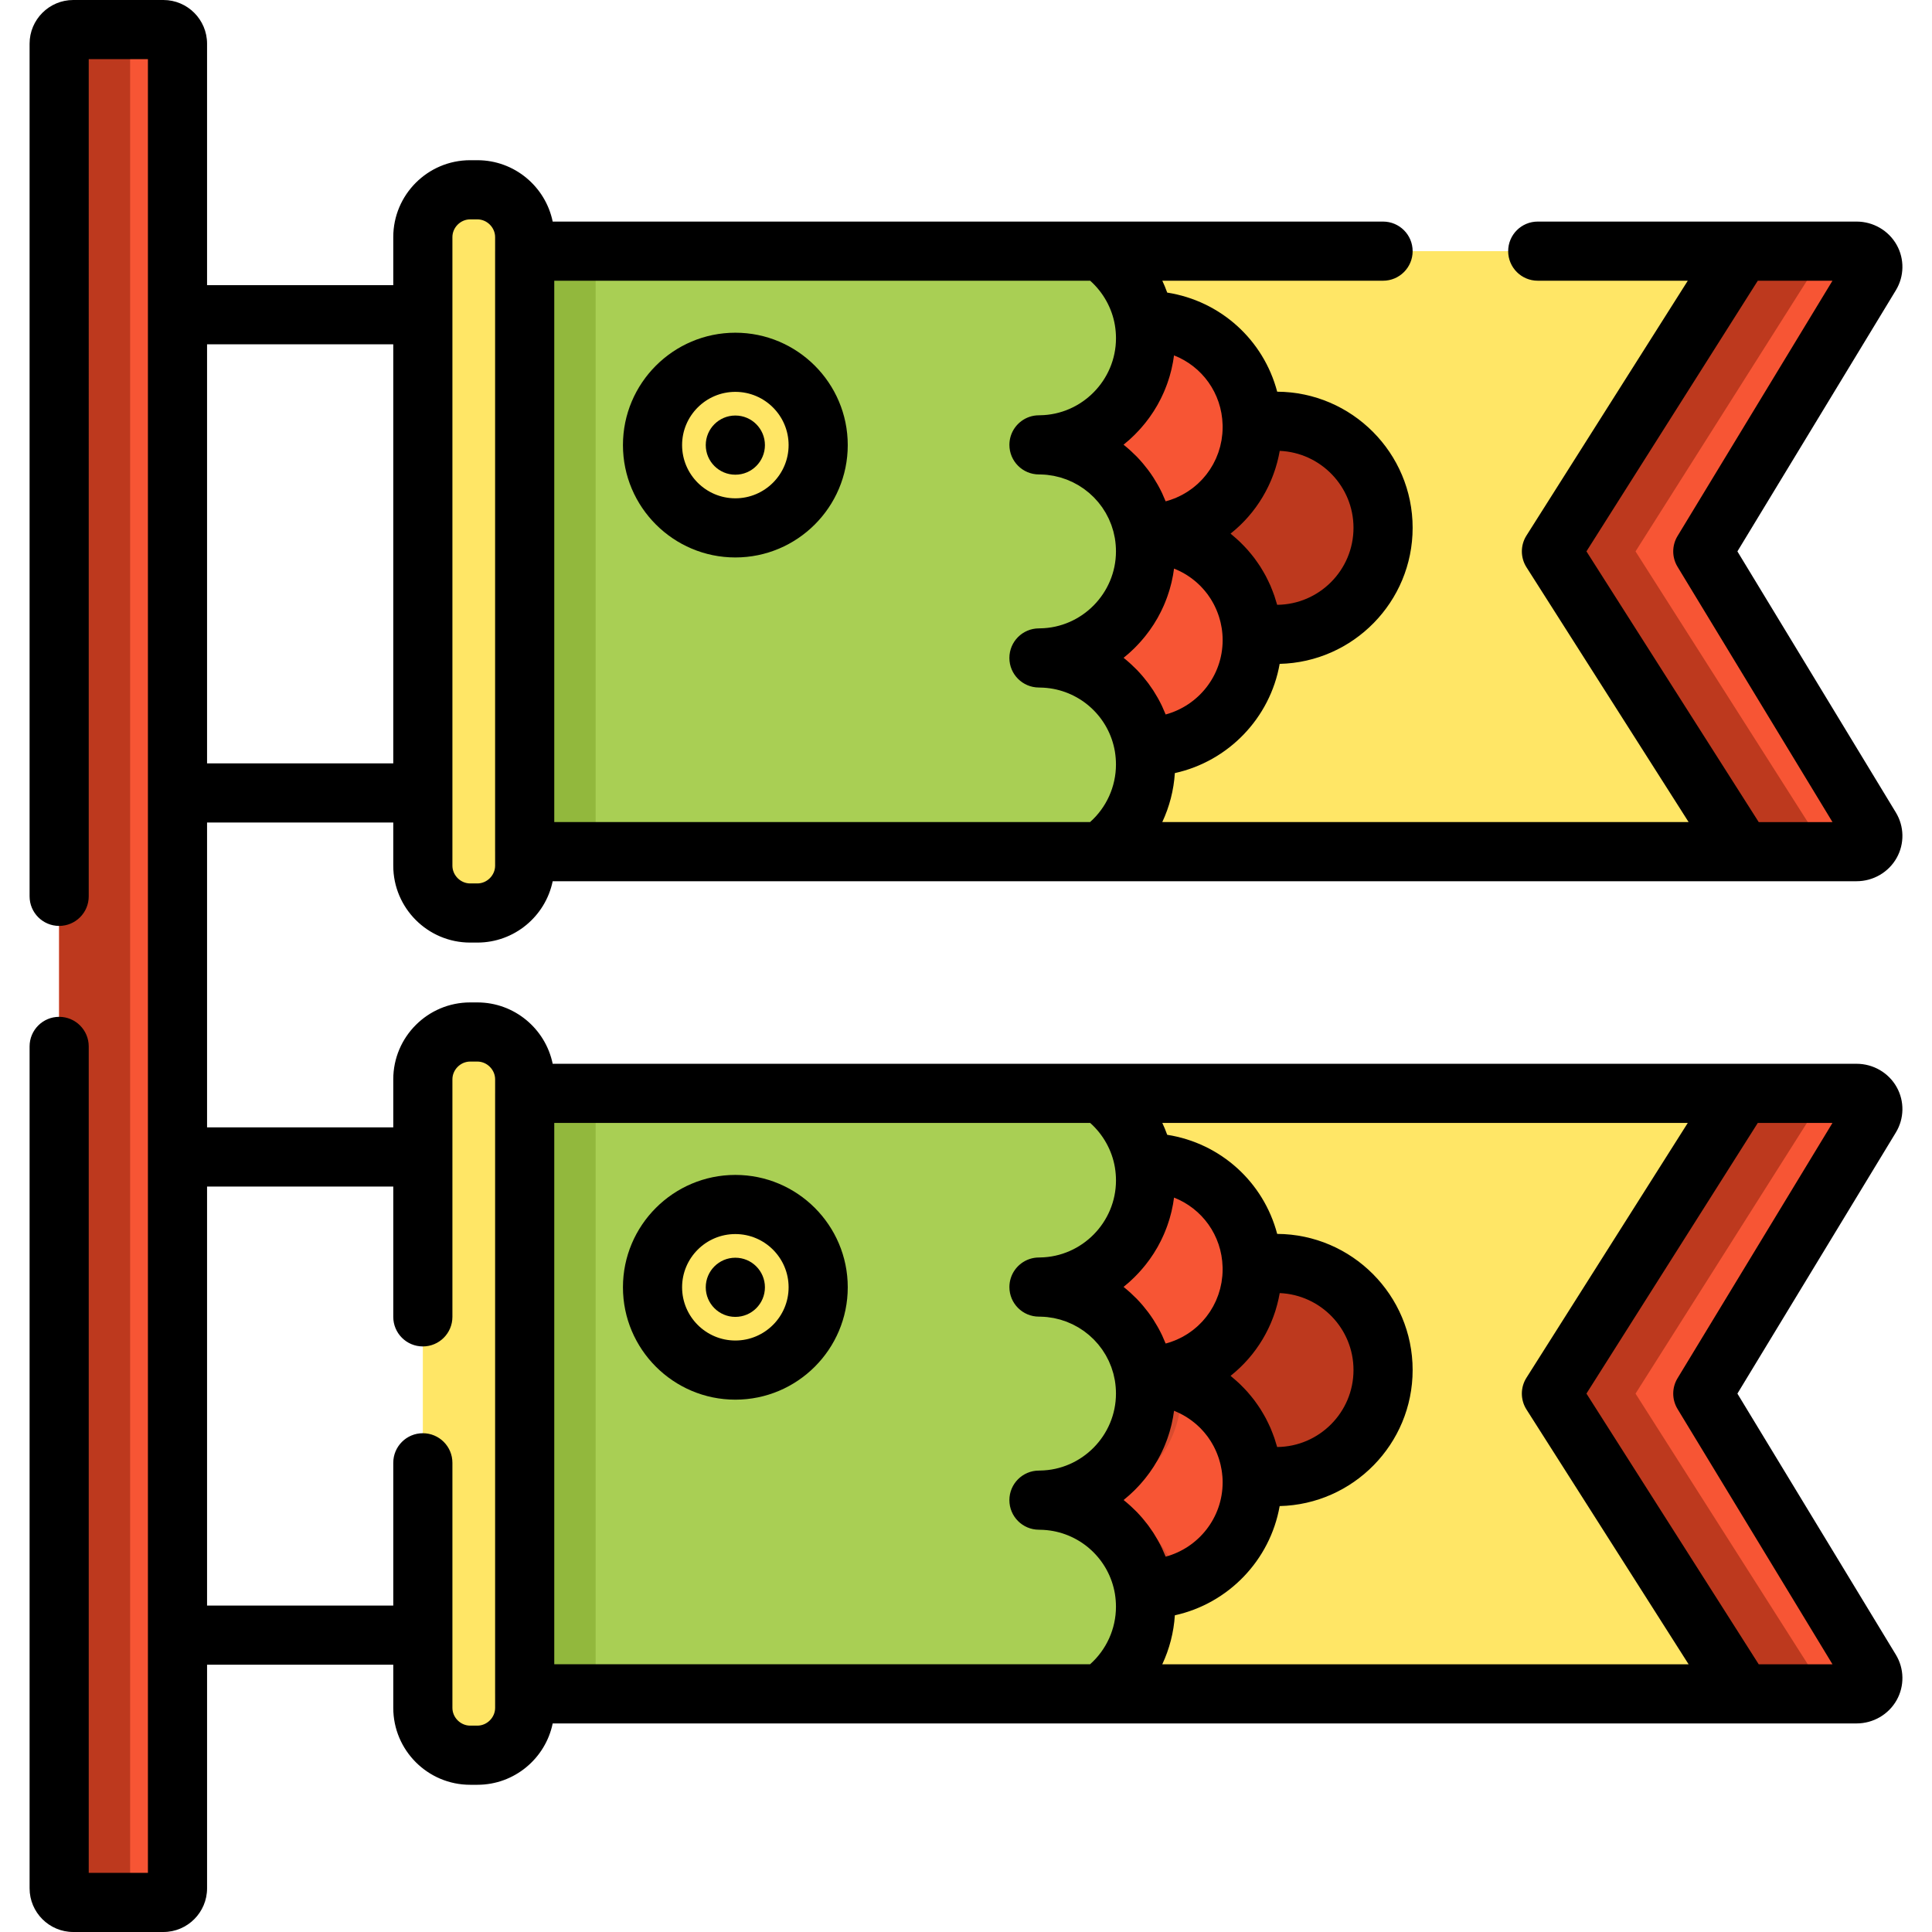 <?xml version="1.0" encoding="iso-8859-1"?>
<!-- Uploaded to: SVG Repo, www.svgrepo.com, Generator: SVG Repo Mixer Tools -->
<svg version="1.1" id="Layer_1" xmlns="http://www.w3.org/2000/svg" xmlns:xlink="http://www.w3.org/1999/xlink" 
	 viewBox="0 0 512 512" xml:space="preserve">
<path style="fill:#F75534;" d="M47.035,11.577v488.845c0,2.069-1.672,3.741-3.741,3.741H19.419c-2.069,0-3.741-1.672-3.741-3.741
	V11.577c0-2.069,1.672-3.741,3.741-3.741h23.876C45.364,7.837,47.035,9.509,47.035,11.577z"/>
<path style="fill:#BD391E;" d="M34.486,7.837v496.327H19.419c-2.069,0-3.741-1.672-3.741-3.741V11.577
	c0-2.069,1.672-3.741,3.741-3.741H34.486z"/>
<path style="fill:#FFE666;" d="M126.508,241.957h-1.911c-6.897,0-12.541-5.643-12.541-12.541V62.838
	c0-6.897,5.643-12.541,12.541-12.541h1.911c6.897,0,12.541,5.643,12.541,12.541v166.578
	C139.049,236.313,133.406,241.957,126.508,241.957z"/>
<path style="fill:#F75534;" d="M495.728,219.397c1.694,2.79-0.376,6.301-3.721,6.301h-30.23l-50.634-79.569l50.372-79.569h30.491
	c3.345,0,5.415,3.5,3.721,6.29l-44.467,73.279L495.728,219.397z"/>
<polygon style="fill:#BD391E;" points="483.807,66.56 461.516,66.56 411.144,146.129 461.777,225.698 484.068,225.698 
	433.434,146.129 "/>
<polygon style="fill:#FFE666;" points="461.777,225.698 139.046,225.698 139.046,66.56 461.516,66.56 411.144,146.129 "/>
<g>
	<path style="fill:#A9CF54;" d="M275.722,174.362c-0.125,0.01-0.261,0.01-0.387,0.01c0.125,0,0.261,0,0.387,0.01
		c13.699,0.178,25.025,10.094,27.397,23.134c0.031,0.125,0.052,0.24,0.073,0.366c0.251,1.536,0.387,3.114,0.387,4.733
		c0,9.54-4.733,17.972-11.975,23.082H139.049V66.56h152.576c6.019,4.253,10.303,10.804,11.567,18.38
		c0.251,1.526,0.387,3.093,0.387,4.702c0,15.475-12.424,28.035-27.857,28.244c-0.125,0.01-0.261,0.01-0.387,0.01h0.387
		c13.824,0.188,25.234,10.282,27.47,23.5c0,0.01,0,0.01,0,0.021c0.251,1.536,0.387,3.114,0.387,4.712
		C303.579,161.604,291.155,174.164,275.722,174.362z"/>
	<path style="fill:#A9CF54;" d="M310.109,142.169c-2.09-0.502-4.274-0.763-6.531-0.763c2.236,0,4.378-0.251,6.447-0.731
		c0.773-0.178,1.546-0.397,2.299-0.637c0.104,0.449,0.199,0.899,0.272,1.358c0,0.01,0,0.01,0,0.021
		c0.084,0.512,0.157,1.024,0.209,1.536C311.927,142.649,311.029,142.388,310.109,142.169z"/>
</g>
<ellipse style="fill:#FFE666;" cx="194.873" cy="117.959" rx="21.953" ry="21.943"/>
<g>
	<path style="fill:#F75534;" d="M331.848,169.648c0,15.6-12.658,28.244-28.264,28.244c-0.125,0-0.261,0-0.387-0.01
		c-2.237-13.218-13.652-23.322-27.47-23.5c-0.125-0.01-0.261-0.01-0.387-0.01c0.125,0,0.261,0,0.387-0.01
		c15.428-0.199,27.857-12.758,27.857-28.233c0-1.599-0.136-3.176-0.387-4.712c0.125-0.01,0.261-0.01,0.387-0.01
		c2.248,0,4.432,0.261,6.522,0.763c11.749,2.769,20.655,12.863,21.648,25.192C331.817,168.122,331.848,168.874,331.848,169.648z"/>
	<path style="fill:#F75534;" d="M331.848,113.171c0,13.375-9.324,24.597-21.826,27.502c-2.07,0.481-4.212,0.731-6.439,0.731
		c-0.125,0-0.261,0-0.387-0.01c-2.237-13.218-13.652-23.312-27.47-23.5h-0.387c0.125,0,0.261,0,0.387-0.01
		c15.428-0.209,27.857-12.769,27.857-28.244c0-1.609-0.136-3.176-0.387-4.702c0.125-0.01,0.261-0.01,0.387-0.01
		c15.344,0,27.836,12.225,28.254,27.449C331.848,112.638,331.848,112.899,331.848,113.171z"/>
</g>
<path style="fill:#BD391E;" d="M366.527,139.878c0,15.598-12.647,28.24-28.252,28.24c-2.242,0-4.425-0.257-6.521-0.755
	c-0.988-12.334-16.382-22.427-28.128-25.201c-0.043-0.498-0.069-0.996-0.086-1.494c12.502-2.903,28.307-14.121,28.307-27.503
	c0-0.266,0-0.523-0.008-0.79c2.071-0.481,4.219-0.739,6.436-0.739C353.879,111.637,366.527,124.28,366.527,139.878z"/>
<path style="fill:#FFE666;" d="M126.508,465.149h-1.911c-6.897,0-12.541-5.643-12.541-12.541V286.03
	c0-6.897,5.643-12.541,12.541-12.541h1.911c6.897,0,12.541,5.643,12.541,12.541v166.578
	C139.049,459.505,133.406,465.149,126.508,465.149z"/>
<path style="fill:#F75534;" d="M495.728,442.589c1.694,2.79-0.376,6.301-3.721,6.301h-30.23l-50.634-79.569l50.372-79.569h30.491
	c3.345,0,5.415,3.5,3.721,6.29l-44.467,73.279L495.728,442.589z"/>
<polygon style="fill:#FFE666;" points="461.777,448.89 139.046,448.89 139.046,289.752 461.516,289.752 411.144,369.321 "/>
<g>
	<path style="fill:#F75534;" d="M331.848,392.893c0,15.6-12.658,28.244-28.264,28.244c-0.125,0-0.261,0-0.387-0.01
		c-2.237-13.218-13.652-23.322-27.47-23.5c-0.125-0.01-0.261-0.01-0.387-0.01c0.125,0,0.261,0,0.387-0.01
		c15.428-0.199,27.857-12.758,27.857-28.233c0-1.599-0.136-3.177-0.387-4.712c0.125-0.01,0.261-0.01,0.387-0.01
		c2.248,0,4.432,0.261,6.522,0.763c11.749,2.769,20.655,12.863,21.648,25.193C331.817,391.368,331.848,392.12,331.848,392.893z"/>
	<path style="fill:#F75534;" d="M331.848,336.416c0,13.375-9.324,24.597-21.826,27.502c-2.07,0.481-4.212,0.731-6.439,0.731
		c-0.125,0-0.261,0-0.387-0.01c-2.237-13.218-13.652-23.312-27.47-23.5h-0.387c0.125,0,0.261,0,0.387-0.01
		c15.428-0.209,27.857-12.769,27.857-28.244c0-1.609-0.136-3.176-0.387-4.702c0.125-0.01,0.261-0.01,0.387-0.01
		c15.344,0,27.836,12.225,28.254,27.449C331.848,335.883,331.848,336.145,331.848,336.416z"/>
</g>
<path style="fill:#D94B2E;" d="M312.325,419.749c-2.759,0.909-5.695,1.39-8.746,1.39c-0.125,0-0.261,0-0.387-0.01
	c-2.236-13.218-13.646-23.322-27.47-23.5c-0.125-0.01-0.261-0.01-0.387-0.01c0.125,0,0.261,0,0.387-0.01
	c15.433-0.199,27.857-12.758,27.857-28.233c0-1.599-0.136-3.177-0.387-4.712c0.125-0.01,0.261-0.01,0.387-0.01
	c2.257,0,4.441,0.261,6.531,0.763c0.919,0.219,1.818,0.481,2.696,0.784c0.115,1.045,0.178,2.111,0.178,3.177
	c0,15.475-12.424,28.035-27.857,28.233c-0.125,0.01-0.261,0.01-0.387,0.01c0.125,0,0.261,0,0.387,0.01
	C298.469,397.796,309.556,407.21,312.325,419.749z"/>
<path style="fill:#BD391E;" d="M366.527,363.124c0,15.598-12.647,28.24-28.252,28.24c-2.242,0-4.425-0.257-6.521-0.755
	c-0.988-12.334-16.382-22.427-28.128-25.201c-0.043-0.498-0.069-0.996-0.086-1.494c12.502-2.903,28.307-14.121,28.307-27.503
	c0-0.266,0-0.523-0.008-0.79c2.071-0.481,4.219-0.739,6.436-0.739C353.879,334.882,366.527,347.526,366.527,363.124z"/>
<path style="fill:#A9CF54;" d="M275.727,397.552c-0.125,0.01-0.261,0.01-0.387,0.01c0.125,0,0.261,0,0.387,0.01
	c13.819,0.178,25.233,10.282,27.47,23.5c0.251,1.536,0.387,3.114,0.387,4.733c0,9.54-4.736,17.972-11.979,23.082H139.046V289.75
	h152.58c6.021,4.253,10.307,10.804,11.571,18.38c0.251,1.526,0.387,3.093,0.387,4.702c0,15.475-12.428,28.035-27.857,28.244
	c-0.125,0.01-0.261,0.01-0.387,0.01h0.387c13.819,0.188,25.233,10.282,27.47,23.5c0,0.01,0,0.01,0,0.021
	c0.251,1.536,0.387,3.114,0.387,4.712C303.584,384.794,291.156,397.354,275.727,397.552z"/>
<ellipse style="fill:#FFE666;" cx="194.873" cy="341.149" rx="21.953" ry="21.943"/>
<circle cx="194.873" cy="117.959" r="7.84"/>
<circle cx="194.873" cy="341.149" r="7.84"/>
<path d="M194.876,147.732c16.425,0,29.787-13.359,29.787-29.78s-13.362-29.78-29.787-29.78c-16.426,0-29.788,13.359-29.788,29.78
	S178.451,147.732,194.876,147.732z M194.876,103.846c7.781,0,14.113,6.328,14.113,14.106s-6.332,14.106-14.113,14.106
	c-7.782,0-14.114-6.328-14.114-14.106S187.094,103.846,194.876,103.846z"/>
<path d="M194.876,370.925c16.425,0,29.787-13.359,29.787-29.78c0-16.421-13.362-29.78-29.787-29.78
	c-16.426,0-29.788,13.359-29.788,29.78C165.088,357.566,178.451,370.925,194.876,370.925z M194.876,327.039
	c7.781,0,14.113,6.328,14.113,14.106c0,7.778-6.332,14.106-14.113,14.106c-7.782,0-14.114-6.328-14.114-14.106
	C180.761,333.367,187.094,327.039,194.876,327.039z"/>
<g>
	<rect x="139.044" y="66.558" style="fill:#92B83D;" width="18.808" height="159.138"/>
	<rect x="139.044" y="289.75" style="fill:#92B83D;" width="18.808" height="159.138"/>
</g>
<polygon style="fill:#BD391E;" points="483.807,289.752 461.516,289.752 411.144,369.321 461.777,448.89 484.068,448.89 
	433.434,369.321 "/>
<path d="M124.597,249.793h1.911c9.826,0,18.049-6.99,19.959-16.259h315.312h30.23c4.411,0,8.48-2.366,10.622-6.173
	c2.108-3.744,2.029-8.355-0.203-12.032v0.001l-41.998-69.203l41.998-69.211c2.232-3.676,2.31-8.283,0.205-12.024
	c-2.142-3.807-6.213-6.171-10.625-6.171h-30.491h-54.001c-4.329,0-7.837,3.509-7.837,7.837s3.508,7.837,7.837,7.837h39.765
	l-42.757,67.54c-1.624,2.565-1.621,5.838,0.01,8.399l42.969,67.525H308.015c1.891-4.046,3.045-8.442,3.332-12.982
	c14.171-3.117,25.24-14.575,27.778-28.945c19.506-0.455,35.238-16.448,35.238-36.056c0-19.829-16.085-35.967-35.895-36.073
	c-3.613-13.698-14.96-24.042-29.145-26.265c-0.382-1.069-0.815-2.117-1.297-3.144h58.501c4.329,0,7.837-3.509,7.837-7.837
	s-3.508-7.837-7.837-7.837h-74.874c-0.008,0-0.018-0.002-0.026-0.002H146.467c-1.909-9.27-10.132-16.262-19.959-16.262h-1.911
	c-11.236,0-20.378,9.142-20.378,20.378v12.741H54.873V11.579C54.873,5.194,49.679,0,43.295,0H19.42
	C13.035,0,7.841,5.194,7.841,11.579V237.54c0,4.328,3.508,7.837,7.837,7.837s7.837-3.509,7.837-7.837V15.673H39.2v480.653H23.515
	V277.308c0-4.328-3.508-7.837-7.837-7.837s-7.837,3.509-7.837,7.837v223.114c0,6.384,5.194,11.578,11.579,11.578h23.875
	c6.384,0,11.579-5.194,11.579-11.578v-59.257h49.346v11.444c0,11.236,9.142,20.378,20.378,20.378h1.911
	c9.826,0,18.049-6.99,19.959-16.259h315.31h30.23c4.411,0,8.48-2.366,10.622-6.173c2.108-3.744,2.029-8.355-0.203-12.032v0.001
	l-41.998-69.203l41.998-69.211c2.232-3.676,2.31-8.283,0.205-12.024c-2.142-3.807-6.213-6.171-10.625-6.171h-30.491H291.652
	c-0.008,0-0.018-0.002-0.026-0.002H146.467c-1.909-9.269-10.132-16.261-19.959-16.261h-1.911c-11.236,0-20.378,9.142-20.378,20.378
	v12.739H54.873v-80.798h49.346v11.444C104.22,240.653,113.361,249.793,124.597,249.793z M444.561,142.063
	c-1.516,2.498-1.515,5.633,0.001,8.131l41.067,67.667h-19.549l-45.654-71.743l45.405-71.722h19.791L444.561,142.063z
	 M308.912,189.342c-0.037-0.093-0.082-0.181-0.119-0.274c-0.235-0.582-0.483-1.157-0.747-1.723
	c-0.041-0.089-0.078-0.179-0.121-0.267c-0.305-0.641-0.631-1.267-0.972-1.886c-0.082-0.148-0.167-0.294-0.251-0.441
	c-0.292-0.511-0.594-1.015-0.909-1.509c-0.076-0.12-0.15-0.243-0.229-0.363c-0.383-0.586-0.783-1.16-1.197-1.721
	c-0.086-0.115-0.174-0.227-0.261-0.341c-0.352-0.464-0.715-0.918-1.088-1.364c-0.109-0.13-0.215-0.26-0.326-0.389
	c-0.455-0.527-0.921-1.043-1.404-1.542c-0.068-0.07-0.139-0.136-0.207-0.206c-0.427-0.435-0.867-0.856-1.316-1.269
	c-0.135-0.123-0.27-0.247-0.405-0.369c-0.521-0.464-1.05-0.918-1.597-1.351c0.488-0.39,0.963-0.793,1.43-1.207
	c0.148-0.132,0.292-0.269,0.438-0.403c0.315-0.287,0.627-0.578,0.932-0.877c0.167-0.164,0.329-0.332,0.493-0.499
	c0.276-0.281,0.548-0.565,0.814-0.855c0.165-0.179,0.327-0.36,0.488-0.542c0.259-0.294,0.512-0.59,0.762-0.892
	c0.151-0.183,0.304-0.366,0.451-0.553c0.257-0.323,0.506-0.652,0.751-0.983c0.128-0.172,0.258-0.341,0.382-0.515
	c0.294-0.411,0.576-0.829,0.852-1.251c0.066-0.101,0.137-0.2,0.203-0.302c0.337-0.529,0.662-1.067,0.973-1.613
	c0.079-0.139,0.15-0.282,0.228-0.421c0.226-0.41,0.447-0.821,0.657-1.24c0.101-0.203,0.196-0.409,0.294-0.612
	c0.174-0.365,0.346-0.731,0.508-1.103c0.099-0.226,0.193-0.453,0.287-0.681c0.149-0.362,0.293-0.726,0.43-1.093
	c0.088-0.233,0.174-0.467,0.257-0.703c0.133-0.379,0.257-0.762,0.378-1.145c0.071-0.227,0.144-0.451,0.211-0.679
	c0.126-0.434,0.24-0.871,0.351-1.31c0.046-0.183,0.097-0.363,0.141-0.546c0.146-0.624,0.278-1.254,0.392-1.889
	c0.018-0.101,0.029-0.204,0.047-0.305c0.079-0.472,0.157-0.945,0.218-1.422c0.037,0.015,0.074,0.026,0.111,0.041
	c0.243,0.097,0.481,0.207,0.719,0.312c0.23,0.102,0.46,0.204,0.684,0.315c0.227,0.111,0.448,0.23,0.671,0.349
	c0.227,0.122,0.451,0.246,0.672,0.376c0.212,0.124,0.421,0.253,0.627,0.385c0.22,0.141,0.438,0.286,0.653,0.436
	c0.196,0.136,0.392,0.273,0.582,0.416c0.215,0.161,0.424,0.329,0.633,0.498c0.179,0.145,0.359,0.288,0.533,0.44
	c0.213,0.185,0.417,0.379,0.622,0.573c0.157,0.148,0.319,0.293,0.47,0.446c0.24,0.242,0.468,0.495,0.696,0.749
	c0.163,0.181,0.324,0.363,0.48,0.55c0.253,0.303,0.501,0.609,0.736,0.927c0.128,0.171,0.243,0.351,0.365,0.528
	c0.161,0.233,0.324,0.465,0.475,0.704c0.123,0.196,0.238,0.398,0.355,0.599c0.135,0.231,0.269,0.461,0.395,0.697
	c0.112,0.21,0.217,0.424,0.322,0.638c0.116,0.236,0.228,0.475,0.334,0.717c0.097,0.219,0.189,0.441,0.279,0.665
	c0.099,0.249,0.192,0.499,0.282,0.752c0.079,0.223,0.157,0.446,0.229,0.673c0.085,0.267,0.159,0.539,0.233,0.812
	c0.059,0.218,0.12,0.436,0.172,0.657c0.072,0.309,0.132,0.624,0.19,0.938c0.036,0.19,0.077,0.377,0.108,0.568
	c0.079,0.509,0.144,1.023,0.186,1.544c0,0,0,0.002,0,0.003s0,0.003,0,0.004c0.046,0.56,0.068,1.1,0.068,1.651
	C324.012,179.047,317.617,186.982,308.912,189.342z M358.691,139.878c0,11.19-9.058,20.304-20.231,20.403
	c-0.089-0.334-0.208-0.656-0.306-0.986c-0.141-0.472-0.278-0.946-0.437-1.411c-0.153-0.446-0.325-0.881-0.494-1.319
	c-0.174-0.45-0.347-0.902-0.538-1.344c-0.187-0.43-0.391-0.851-0.595-1.273c-0.208-0.433-0.416-0.865-0.641-1.288
	c-0.217-0.409-0.45-0.807-0.683-1.207c-0.243-0.418-0.487-0.835-0.746-1.241c-0.245-0.383-0.503-0.755-0.761-1.128
	c-0.279-0.403-0.56-0.805-0.855-1.195c-0.268-0.354-0.546-0.698-0.828-1.043c-0.317-0.389-0.635-0.773-0.968-1.148
	c-0.287-0.324-0.584-0.637-0.883-0.951c-0.353-0.37-0.709-0.737-1.078-1.092c-0.305-0.294-0.62-0.579-0.935-0.862
	c-0.388-0.348-0.779-0.69-1.183-1.021c-0.141-0.116-0.272-0.243-0.415-0.357c0.073-0.059,0.142-0.12,0.215-0.179
	c0.267-0.216,0.532-0.436,0.794-0.659c0.139-0.119,0.278-0.238,0.416-0.359c0.259-0.229,0.514-0.463,0.767-0.699
	c0.13-0.121,0.259-0.241,0.387-0.364c0.258-0.249,0.511-0.503,0.762-0.76c0.114-0.117,0.23-0.231,0.342-0.349
	c0.265-0.28,0.525-0.565,0.782-0.854c0.09-0.1,0.182-0.199,0.271-0.301c0.304-0.349,0.601-0.705,0.891-1.067
	c0.036-0.044,0.073-0.087,0.108-0.131c0.658-0.825,1.279-1.679,1.861-2.56c0.064-0.097,0.124-0.196,0.187-0.294
	c0.219-0.339,0.436-0.678,0.644-1.024c0.084-0.14,0.163-0.283,0.246-0.424c0.18-0.308,0.357-0.618,0.528-0.932
	c0.088-0.162,0.172-0.327,0.258-0.49c0.157-0.299,0.31-0.599,0.459-0.903c0.086-0.174,0.168-0.352,0.251-0.529
	c0.139-0.298,0.276-0.598,0.408-0.9c0.08-0.184,0.158-0.369,0.235-0.555c0.125-0.302,0.247-0.606,0.364-0.911
	c0.072-0.188,0.143-0.376,0.212-0.565c0.113-0.31,0.22-0.624,0.326-0.939c0.063-0.188,0.125-0.375,0.185-0.564
	c0.102-0.324,0.196-0.651,0.289-0.979c0.052-0.183,0.107-0.366,0.156-0.55c0.093-0.348,0.177-0.699,0.26-1.05
	c0.04-0.168,0.083-0.334,0.119-0.503c0.088-0.4,0.165-0.804,0.24-1.208c0.02-0.109,0.046-0.216,0.065-0.325
	C349.996,119.946,358.691,128.916,358.691,139.878z M324.003,112.591c0.001,0.041,0.002,0.082,0.004,0.121
	c0.006,0.149,0.004,0.299,0.004,0.455c0,0.591-0.025,1.178-0.074,1.758c-0.011,0.136-0.037,0.267-0.05,0.402
	c-0.046,0.441-0.094,0.881-0.168,1.313c-0.03,0.177-0.075,0.348-0.11,0.522c-0.076,0.386-0.149,0.771-0.247,1.148
	c-0.048,0.188-0.112,0.37-0.165,0.556c-0.102,0.357-0.203,0.715-0.324,1.064c-0.067,0.193-0.148,0.378-0.222,0.568
	c-0.127,0.333-0.252,0.668-0.396,0.992c-0.086,0.192-0.184,0.378-0.276,0.567c-0.15,0.312-0.299,0.626-0.464,0.929
	c-0.103,0.189-0.218,0.37-0.327,0.555c-0.172,0.294-0.343,0.587-0.53,0.87c-0.12,0.182-0.251,0.356-0.377,0.534
	c-0.193,0.274-0.386,0.549-0.591,0.813c-0.136,0.174-0.283,0.34-0.424,0.51c-0.213,0.255-0.425,0.51-0.651,0.754
	c-0.151,0.164-0.312,0.319-0.469,0.478c-0.233,0.236-0.465,0.471-0.709,0.696c-0.164,0.152-0.337,0.294-0.507,0.439
	c-0.252,0.216-0.505,0.433-0.768,0.637c-0.177,0.137-0.36,0.265-0.542,0.397c-0.271,0.196-0.542,0.392-0.824,0.575
	c-0.188,0.122-0.382,0.236-0.575,0.353c-0.289,0.174-0.58,0.348-0.879,0.509c-0.197,0.107-0.401,0.205-0.603,0.305
	c-0.307,0.153-0.616,0.302-0.933,0.44c-0.205,0.089-0.415,0.17-0.624,0.254c-0.326,0.129-0.653,0.254-0.988,0.367
	c-0.212,0.071-0.427,0.136-0.643,0.201c-0.212,0.064-0.428,0.121-0.644,0.179c-0.034-0.088-0.076-0.171-0.112-0.258
	c-0.234-0.578-0.48-1.149-0.742-1.712c-0.043-0.093-0.083-0.188-0.126-0.28c-0.305-0.641-0.631-1.269-0.973-1.887
	c-0.08-0.146-0.165-0.29-0.248-0.436c-0.292-0.512-0.595-1.016-0.91-1.511c-0.077-0.121-0.151-0.246-0.231-0.366
	c-0.385-0.588-0.785-1.163-1.201-1.725c-0.083-0.111-0.168-0.218-0.252-0.329c-0.355-0.468-0.722-0.927-1.099-1.377
	c-0.108-0.129-0.213-0.257-0.322-0.383c-0.457-0.529-0.924-1.046-1.41-1.548c-0.065-0.067-0.133-0.131-0.199-0.196
	c-0.43-0.438-0.872-0.862-1.325-1.277c-0.135-0.123-0.269-0.247-0.404-0.368c-0.521-0.465-1.051-0.92-1.6-1.353
	c0.488-0.39,0.963-0.793,1.43-1.207c0.149-0.133,0.294-0.272,0.441-0.406c0.313-0.287,0.625-0.577,0.929-0.875
	c0.168-0.165,0.331-0.334,0.496-0.502c0.275-0.28,0.545-0.563,0.811-0.852c0.166-0.181,0.329-0.363,0.492-0.546
	c0.257-0.292,0.51-0.587,0.758-0.887c0.154-0.185,0.307-0.37,0.457-0.558c0.255-0.32,0.502-0.647,0.745-0.975
	c0.13-0.174,0.261-0.347,0.388-0.523c0.289-0.405,0.568-0.819,0.842-1.237c0.069-0.107,0.143-0.209,0.212-0.316
	c0.337-0.528,0.661-1.066,0.972-1.611c0.08-0.141,0.153-0.285,0.231-0.427c0.225-0.408,0.445-0.818,0.654-1.235
	c0.102-0.204,0.197-0.411,0.296-0.616c0.174-0.364,0.345-0.729,0.507-1.1c0.099-0.227,0.194-0.456,0.288-0.684
	c0.148-0.36,0.293-0.724,0.429-1.09c0.088-0.235,0.174-0.469,0.258-0.706c0.132-0.376,0.256-0.755,0.375-1.137
	c0.072-0.23,0.146-0.458,0.214-0.69c0.123-0.423,0.235-0.852,0.343-1.281c0.049-0.193,0.103-0.383,0.148-0.578
	c0.145-0.621,0.277-1.248,0.39-1.88c0.02-0.111,0.032-0.225,0.051-0.336c0.078-0.468,0.156-0.937,0.216-1.412
	C318.531,97.077,323.772,104.138,324.003,112.591z M295.464,86.205c0.188,1.148,0.283,2.304,0.283,3.435
	c0,11.102-9.029,20.257-20.127,20.407c-0.101,0.001-0.202,0.005-0.304,0.01c-3.508,0.01-6.473,2.325-7.463,5.51
	c-0.228,0.736-0.351,1.516-0.351,2.327c0,4.328,3.508,7.837,7.837,7.837h0.328c0.07,0.001,0.138,0.01,0.208,0.013
	c0.541,0.014,1.08,0.042,1.611,0.097c0.252,0.026,0.497,0.075,0.746,0.111c0.344,0.049,0.691,0.088,1.029,0.154
	c0.277,0.054,0.545,0.131,0.818,0.196c0.303,0.072,0.61,0.134,0.909,0.219c0.273,0.078,0.537,0.179,0.806,0.269
	c0.288,0.096,0.581,0.182,0.864,0.289c0.266,0.102,0.523,0.226,0.785,0.339c0.274,0.118,0.552,0.227,0.819,0.356
	c0.258,0.125,0.505,0.271,0.757,0.406c0.258,0.139,0.522,0.269,0.773,0.418c0.247,0.146,0.48,0.312,0.719,0.468
	c0.245,0.16,0.495,0.311,0.732,0.481c0.229,0.164,0.444,0.346,0.666,0.518c0.233,0.183,0.473,0.356,0.698,0.549
	c0.211,0.181,0.408,0.377,0.611,0.565c0.219,0.204,0.446,0.4,0.656,0.612c0.193,0.195,0.371,0.406,0.557,0.609
	c0.204,0.224,0.415,0.441,0.608,0.674c0.176,0.211,0.335,0.437,0.504,0.655c0.185,0.24,0.376,0.475,0.551,0.725
	c0.158,0.226,0.298,0.465,0.447,0.698c0.164,0.257,0.336,0.51,0.49,0.775c0.138,0.239,0.258,0.491,0.387,0.737
	c0.143,0.273,0.294,0.541,0.424,0.821c0.118,0.253,0.217,0.517,0.325,0.775c0.12,0.286,0.247,0.568,0.354,0.862
	c0.097,0.266,0.173,0.543,0.26,0.815c0.094,0.297,0.196,0.59,0.278,0.893c0.075,0.281,0.13,0.572,0.192,0.858
	c0.07,0.316,0.148,0.627,0.204,0.948c0.002,0.01,0.003,0.022,0.005,0.032c0.189,1.162,0.284,2.324,0.284,3.454
	c0,11.104-9.027,20.254-20.122,20.397c-0.099,0.001-0.199,0.004-0.299,0.009c-4.322,0.006-7.823,3.513-7.823,7.837
	c0,4.321,3.496,7.824,7.814,7.837c0.103,0.005,0.206,0.008,0.309,0.01c0.615,0.008,1.226,0.043,1.829,0.104
	c9.035,0.924,16.461,7.755,18.011,16.844c0.186,1.154,0.281,2.313,0.281,3.448c0,5.846-2.527,11.394-6.855,15.245H146.886V74.397
	h142.027C292.359,77.475,294.709,81.677,295.464,86.205z M119.893,62.838c0-2.55,2.155-4.704,4.704-4.704h1.911
	c2.55,0,4.704,2.155,4.704,4.704v3.659c0,0.021-0.003,0.041-0.003,0.061v0.002v159.136v0.002c0,0.021,0.003,0.041,0.003,0.061v3.657
	c0,2.55-2.155,4.704-4.704,4.704h-1.911c-2.55,0-4.704-2.155-4.704-4.704V62.838z M304.316,334.23
	c0.13-0.174,0.261-0.347,0.388-0.523c0.289-0.405,0.568-0.819,0.842-1.237c0.069-0.107,0.143-0.209,0.212-0.316
	c0.337-0.528,0.661-1.066,0.972-1.611c0.08-0.141,0.153-0.285,0.231-0.427c0.225-0.408,0.445-0.818,0.654-1.235
	c0.102-0.204,0.197-0.411,0.296-0.616c0.174-0.364,0.345-0.729,0.507-1.1c0.099-0.227,0.194-0.456,0.288-0.684
	c0.148-0.361,0.293-0.724,0.429-1.09c0.088-0.235,0.174-0.469,0.258-0.706c0.132-0.376,0.256-0.755,0.375-1.137
	c0.072-0.23,0.146-0.458,0.214-0.69c0.123-0.423,0.235-0.852,0.343-1.281c0.049-0.193,0.103-0.383,0.148-0.578
	c0.145-0.621,0.277-1.248,0.39-1.88c0.02-0.111,0.032-0.225,0.051-0.336c0.078-0.468,0.156-0.937,0.216-1.412
	c7.398,2.899,12.639,9.96,12.87,18.413c0.001,0.041,0.002,0.082,0.004,0.121c0.006,0.149,0.004,0.299,0.004,0.455
	c0,0.591-0.025,1.178-0.074,1.756c-0.011,0.138-0.037,0.272-0.051,0.408c-0.046,0.439-0.094,0.878-0.167,1.308
	c-0.03,0.179-0.076,0.352-0.111,0.529c-0.075,0.383-0.149,0.767-0.246,1.142c-0.049,0.19-0.113,0.375-0.167,0.564
	c-0.102,0.354-0.202,0.709-0.322,1.055c-0.068,0.195-0.15,0.383-0.225,0.577c-0.126,0.33-0.25,0.662-0.393,0.984
	c-0.087,0.195-0.187,0.382-0.279,0.575c-0.149,0.309-0.296,0.621-0.46,0.922c-0.104,0.191-0.222,0.375-0.332,0.563
	c-0.17,0.29-0.34,0.581-0.524,0.862c-0.122,0.185-0.255,0.363-0.383,0.543c-0.191,0.272-0.381,0.543-0.585,0.805
	c-0.138,0.177-0.286,0.344-0.429,0.515c-0.211,0.253-0.422,0.506-0.646,0.748c-0.153,0.165-0.316,0.322-0.473,0.483
	c-0.231,0.234-0.461,0.468-0.703,0.691c-0.166,0.153-0.342,0.297-0.513,0.444c-0.251,0.215-0.501,0.429-0.762,0.632
	c-0.178,0.138-0.364,0.268-0.546,0.4c-0.27,0.195-0.54,0.39-0.82,0.572c-0.189,0.123-0.383,0.237-0.577,0.354
	c-0.288,0.174-0.579,0.347-0.877,0.508c-0.197,0.107-0.401,0.205-0.603,0.305c-0.307,0.153-0.616,0.302-0.933,0.44
	c-0.205,0.089-0.415,0.17-0.624,0.254c-0.326,0.129-0.653,0.254-0.988,0.367c-0.212,0.071-0.427,0.136-0.643,0.201
	c-0.212,0.064-0.428,0.121-0.644,0.179c-0.034-0.088-0.076-0.171-0.112-0.258c-0.234-0.578-0.48-1.149-0.742-1.712
	c-0.043-0.093-0.083-0.188-0.126-0.28c-0.305-0.641-0.631-1.268-0.973-1.887c-0.08-0.146-0.165-0.29-0.248-0.436
	c-0.292-0.512-0.595-1.016-0.91-1.511c-0.077-0.121-0.151-0.246-0.231-0.366c-0.385-0.588-0.785-1.163-1.201-1.725
	c-0.083-0.111-0.168-0.218-0.252-0.329c-0.355-0.468-0.722-0.927-1.099-1.377c-0.108-0.129-0.213-0.257-0.322-0.383
	c-0.457-0.529-0.924-1.046-1.41-1.547c-0.065-0.067-0.133-0.131-0.199-0.196c-0.43-0.438-0.872-0.862-1.325-1.277
	c-0.135-0.123-0.269-0.247-0.404-0.368c-0.521-0.465-1.051-0.92-1.6-1.353c0.488-0.39,0.963-0.793,1.43-1.207
	c0.149-0.133,0.294-0.272,0.441-0.406c0.313-0.287,0.625-0.577,0.929-0.875c0.168-0.165,0.331-0.334,0.496-0.502
	c0.275-0.28,0.545-0.563,0.811-0.852c0.166-0.181,0.329-0.363,0.492-0.547c0.257-0.292,0.51-0.587,0.758-0.887
	c0.154-0.185,0.307-0.37,0.457-0.558C303.825,334.886,304.073,334.56,304.316,334.23z M338.299,346.323
	c0.052-0.185,0.107-0.368,0.157-0.554c0.093-0.347,0.177-0.697,0.259-1.048c0.04-0.168,0.083-0.335,0.12-0.505
	c0.088-0.4,0.165-0.802,0.24-1.207c0.02-0.109,0.046-0.216,0.065-0.326c10.859,0.455,19.552,9.425,19.552,20.387
	c0,11.19-9.059,20.304-20.231,20.403c-0.089-0.333-0.207-0.654-0.305-0.983c-0.141-0.474-0.279-0.95-0.439-1.416
	c-0.152-0.443-0.323-0.876-0.491-1.31c-0.176-0.455-0.349-0.908-0.542-1.353c-0.185-0.426-0.388-0.842-0.588-1.26
	c-0.21-0.437-0.42-0.874-0.647-1.301c-0.215-0.404-0.445-0.798-0.675-1.193c-0.247-0.423-0.492-0.844-0.755-1.256
	c-0.241-0.377-0.495-0.745-0.75-1.113c-0.283-0.409-0.567-0.816-0.866-1.212c-0.263-0.349-0.539-0.688-0.815-1.027
	c-0.32-0.393-0.643-0.783-0.979-1.162c-0.284-0.32-0.577-0.63-0.872-0.939c-0.356-0.374-0.717-0.743-1.089-1.101
	c-0.303-0.292-0.614-0.574-0.928-0.855c-0.39-0.349-0.784-0.693-1.189-1.026c-0.141-0.115-0.271-0.242-0.413-0.356
	c0.073-0.059,0.142-0.12,0.215-0.179c0.268-0.216,0.532-0.436,0.794-0.659c0.139-0.119,0.278-0.238,0.416-0.359
	c0.259-0.229,0.513-0.462,0.765-0.697c0.131-0.122,0.261-0.242,0.39-0.367c0.257-0.248,0.508-0.501,0.758-0.755
	c0.115-0.118,0.232-0.234,0.346-0.353c0.264-0.278,0.521-0.562,0.777-0.848c0.091-0.102,0.185-0.202,0.275-0.305
	c0.301-0.345,0.592-0.697,0.88-1.052c0.04-0.049,0.08-0.096,0.12-0.144c0.657-0.823,1.277-1.676,1.859-2.556
	c0.068-0.101,0.131-0.207,0.197-0.309c0.216-0.333,0.429-0.669,0.634-1.009c0.087-0.143,0.167-0.289,0.252-0.434
	c0.178-0.305,0.353-0.61,0.522-0.922c0.09-0.165,0.176-0.332,0.262-0.499c0.155-0.296,0.307-0.592,0.455-0.893
	c0.087-0.178,0.17-0.357,0.255-0.537c0.138-0.295,0.273-0.591,0.403-0.891c0.082-0.186,0.16-0.373,0.238-0.561
	c0.124-0.3,0.245-0.602,0.36-0.905c0.073-0.19,0.144-0.379,0.214-0.57c0.113-0.309,0.219-0.621,0.324-0.933
	c0.063-0.189,0.126-0.379,0.187-0.569C338.112,346.975,338.207,346.649,338.299,346.323z M323.944,391.189
	c0.046,0.56,0.068,1.1,0.068,1.651c0,9.4-6.394,17.336-15.1,19.694c-0.037-0.093-0.082-0.181-0.119-0.274
	c-0.235-0.582-0.483-1.157-0.747-1.723c-0.041-0.089-0.078-0.179-0.121-0.268c-0.305-0.641-0.631-1.267-0.972-1.886
	c-0.082-0.148-0.167-0.294-0.251-0.441c-0.292-0.511-0.594-1.015-0.909-1.509c-0.076-0.12-0.15-0.243-0.229-0.363
	c-0.383-0.586-0.783-1.16-1.197-1.721c-0.086-0.115-0.174-0.227-0.261-0.341c-0.352-0.464-0.715-0.918-1.088-1.364
	c-0.109-0.13-0.215-0.26-0.326-0.389c-0.455-0.527-0.921-1.043-1.404-1.542c-0.068-0.07-0.139-0.136-0.207-0.206
	c-0.427-0.435-0.867-0.856-1.316-1.268c-0.135-0.123-0.27-0.247-0.405-0.369c-0.521-0.464-1.05-0.918-1.597-1.351
	c0.488-0.39,0.963-0.793,1.43-1.207c0.148-0.132,0.292-0.269,0.438-0.403c0.315-0.287,0.627-0.578,0.932-0.877
	c0.167-0.164,0.329-0.332,0.493-0.499c0.276-0.281,0.548-0.565,0.814-0.855c0.165-0.179,0.327-0.361,0.488-0.542
	c0.259-0.294,0.512-0.59,0.762-0.892c0.151-0.183,0.304-0.366,0.451-0.553c0.257-0.323,0.506-0.652,0.751-0.983
	c0.128-0.172,0.258-0.341,0.382-0.515c0.294-0.411,0.576-0.829,0.852-1.251c0.066-0.101,0.137-0.2,0.203-0.302
	c0.337-0.529,0.662-1.067,0.973-1.613c0.079-0.139,0.15-0.282,0.228-0.421c0.226-0.41,0.447-0.821,0.657-1.24
	c0.101-0.203,0.196-0.409,0.294-0.612c0.174-0.365,0.346-0.731,0.508-1.103c0.099-0.226,0.193-0.453,0.287-0.681
	c0.149-0.362,0.293-0.726,0.43-1.093c0.088-0.233,0.174-0.467,0.257-0.703c0.133-0.379,0.257-0.762,0.378-1.145
	c0.071-0.227,0.144-0.451,0.211-0.679c0.126-0.434,0.24-0.871,0.351-1.31c0.046-0.183,0.097-0.363,0.141-0.546
	c0.146-0.624,0.278-1.254,0.392-1.889c0.018-0.101,0.029-0.204,0.047-0.305c0.079-0.471,0.157-0.945,0.218-1.422
	c0.038,0.015,0.077,0.027,0.115,0.043c0.238,0.095,0.469,0.202,0.702,0.305c0.235,0.104,0.47,0.209,0.7,0.322
	c0.223,0.11,0.441,0.227,0.659,0.344c0.23,0.124,0.459,0.25,0.683,0.382c0.209,0.123,0.415,0.25,0.618,0.379
	c0.224,0.143,0.444,0.29,0.661,0.442c0.193,0.134,0.387,0.27,0.576,0.411c0.217,0.163,0.428,0.332,0.639,0.503
	c0.178,0.143,0.356,0.285,0.528,0.435c0.215,0.187,0.422,0.385,0.629,0.58c0.155,0.146,0.313,0.287,0.463,0.439
	c0.245,0.247,0.478,0.505,0.709,0.764c0.154,0.171,0.305,0.342,0.452,0.518c0.258,0.309,0.511,0.622,0.751,0.947
	c0.125,0.169,0.24,0.348,0.36,0.521c0.163,0.235,0.326,0.469,0.479,0.711c0.123,0.195,0.237,0.395,0.353,0.595
	c0.136,0.232,0.271,0.464,0.397,0.702c0.111,0.209,0.215,0.421,0.32,0.634c0.116,0.238,0.23,0.479,0.337,0.722
	c0.096,0.218,0.188,0.438,0.277,0.66c0.1,0.251,0.193,0.504,0.283,0.758c0.078,0.221,0.156,0.443,0.227,0.669
	c0.085,0.27,0.161,0.543,0.234,0.818c0.059,0.216,0.12,0.432,0.171,0.651c0.073,0.312,0.133,0.629,0.191,0.947
	c0.034,0.187,0.076,0.372,0.106,0.561c0.079,0.51,0.144,1.024,0.186,1.545c0,0.001,0,0.003,0.001,0.004
	C323.944,391.187,323.944,391.188,323.944,391.189z M295.464,309.397c0.188,1.148,0.283,2.304,0.283,3.435
	c0,11.102-9.029,20.257-20.127,20.407c-0.101,0.001-0.202,0.005-0.304,0.01c-3.508,0.01-6.473,2.325-7.463,5.51
	c-0.228,0.736-0.351,1.516-0.351,2.327c0,4.328,3.508,7.837,7.837,7.837h0.328c0.07,0.001,0.138,0.01,0.208,0.013
	c0.541,0.014,1.08,0.042,1.611,0.097c0.252,0.026,0.497,0.075,0.746,0.111c0.344,0.049,0.691,0.088,1.029,0.154
	c0.277,0.054,0.545,0.131,0.818,0.196c0.303,0.072,0.61,0.134,0.909,0.219c0.273,0.078,0.537,0.179,0.806,0.269
	c0.288,0.096,0.581,0.182,0.864,0.289c0.266,0.102,0.523,0.226,0.785,0.339c0.274,0.118,0.552,0.227,0.819,0.356
	c0.258,0.125,0.505,0.271,0.757,0.406c0.258,0.139,0.522,0.269,0.773,0.418c0.247,0.146,0.48,0.312,0.719,0.468
	c0.245,0.16,0.495,0.311,0.732,0.481c0.229,0.164,0.444,0.346,0.666,0.518c0.233,0.183,0.473,0.356,0.698,0.549
	c0.211,0.181,0.408,0.377,0.611,0.565c0.219,0.204,0.446,0.4,0.656,0.612c0.193,0.195,0.371,0.406,0.557,0.609
	c0.204,0.224,0.415,0.441,0.608,0.674c0.176,0.211,0.335,0.437,0.504,0.655c0.185,0.24,0.376,0.475,0.551,0.725
	c0.158,0.226,0.298,0.465,0.447,0.698c0.164,0.257,0.336,0.51,0.49,0.775c0.138,0.239,0.258,0.491,0.387,0.737
	c0.143,0.273,0.294,0.541,0.424,0.821c0.118,0.253,0.217,0.517,0.325,0.775c0.12,0.286,0.247,0.568,0.354,0.862
	c0.097,0.266,0.173,0.543,0.26,0.815c0.094,0.297,0.196,0.59,0.278,0.893c0.075,0.281,0.13,0.572,0.192,0.858
	c0.07,0.316,0.148,0.627,0.204,0.948c0.002,0.01,0.003,0.022,0.005,0.032c0.189,1.162,0.284,2.324,0.284,3.454
	c0,11.104-9.027,20.254-20.122,20.397c-0.099,0.001-0.199,0.004-0.299,0.009c-4.322,0.006-7.823,3.513-7.823,7.837
	c0,4.321,3.496,7.824,7.814,7.837c0.103,0.005,0.206,0.008,0.309,0.01c0.615,0.008,1.226,0.043,1.829,0.104
	c9.035,0.924,16.461,7.755,18.011,16.844c0.186,1.154,0.281,2.313,0.281,3.448c0,5.846-2.527,11.394-6.855,15.245H146.886V297.589
	h142.027C292.359,300.667,294.709,304.869,295.464,309.397z M444.561,365.257c-1.516,2.498-1.515,5.633,0.001,8.131l41.067,67.667
	h-19.549l-45.654-71.743l45.405-71.722h19.791L444.561,365.257z M404.522,365.129c-1.624,2.565-1.621,5.838,0.01,8.399
	l42.969,67.525H308.015c1.891-4.046,3.045-8.442,3.332-12.982c14.171-3.117,25.24-14.575,27.778-28.945
	c19.506-0.455,35.238-16.448,35.238-36.056c0-19.829-16.085-35.967-35.895-36.073c-3.613-13.698-14.96-24.042-29.145-26.265
	c-0.382-1.069-0.815-2.117-1.297-3.144h139.252L404.522,365.129z M104.22,314.443v34.539c0,4.328,3.508,7.837,7.837,7.837
	s7.837-3.509,7.837-7.837V286.03c0-2.55,2.155-4.704,4.704-4.704h1.911c2.55,0,4.704,2.155,4.704,4.704v3.659
	c0,0.021-0.003,0.041-0.003,0.061v0.002v159.136v0.002c0,0.021,0.003,0.041,0.003,0.061v3.657c0,2.55-2.155,4.704-4.704,4.704
	h-1.911c-2.55,0-4.704-2.155-4.704-4.704v-64.951c0-4.328-3.508-7.837-7.837-7.837s-7.837,3.509-7.837,7.837v37.834H54.873V314.443
	H104.22z M54.873,202.299V91.251h49.346v111.048H54.873z"/>
</svg>